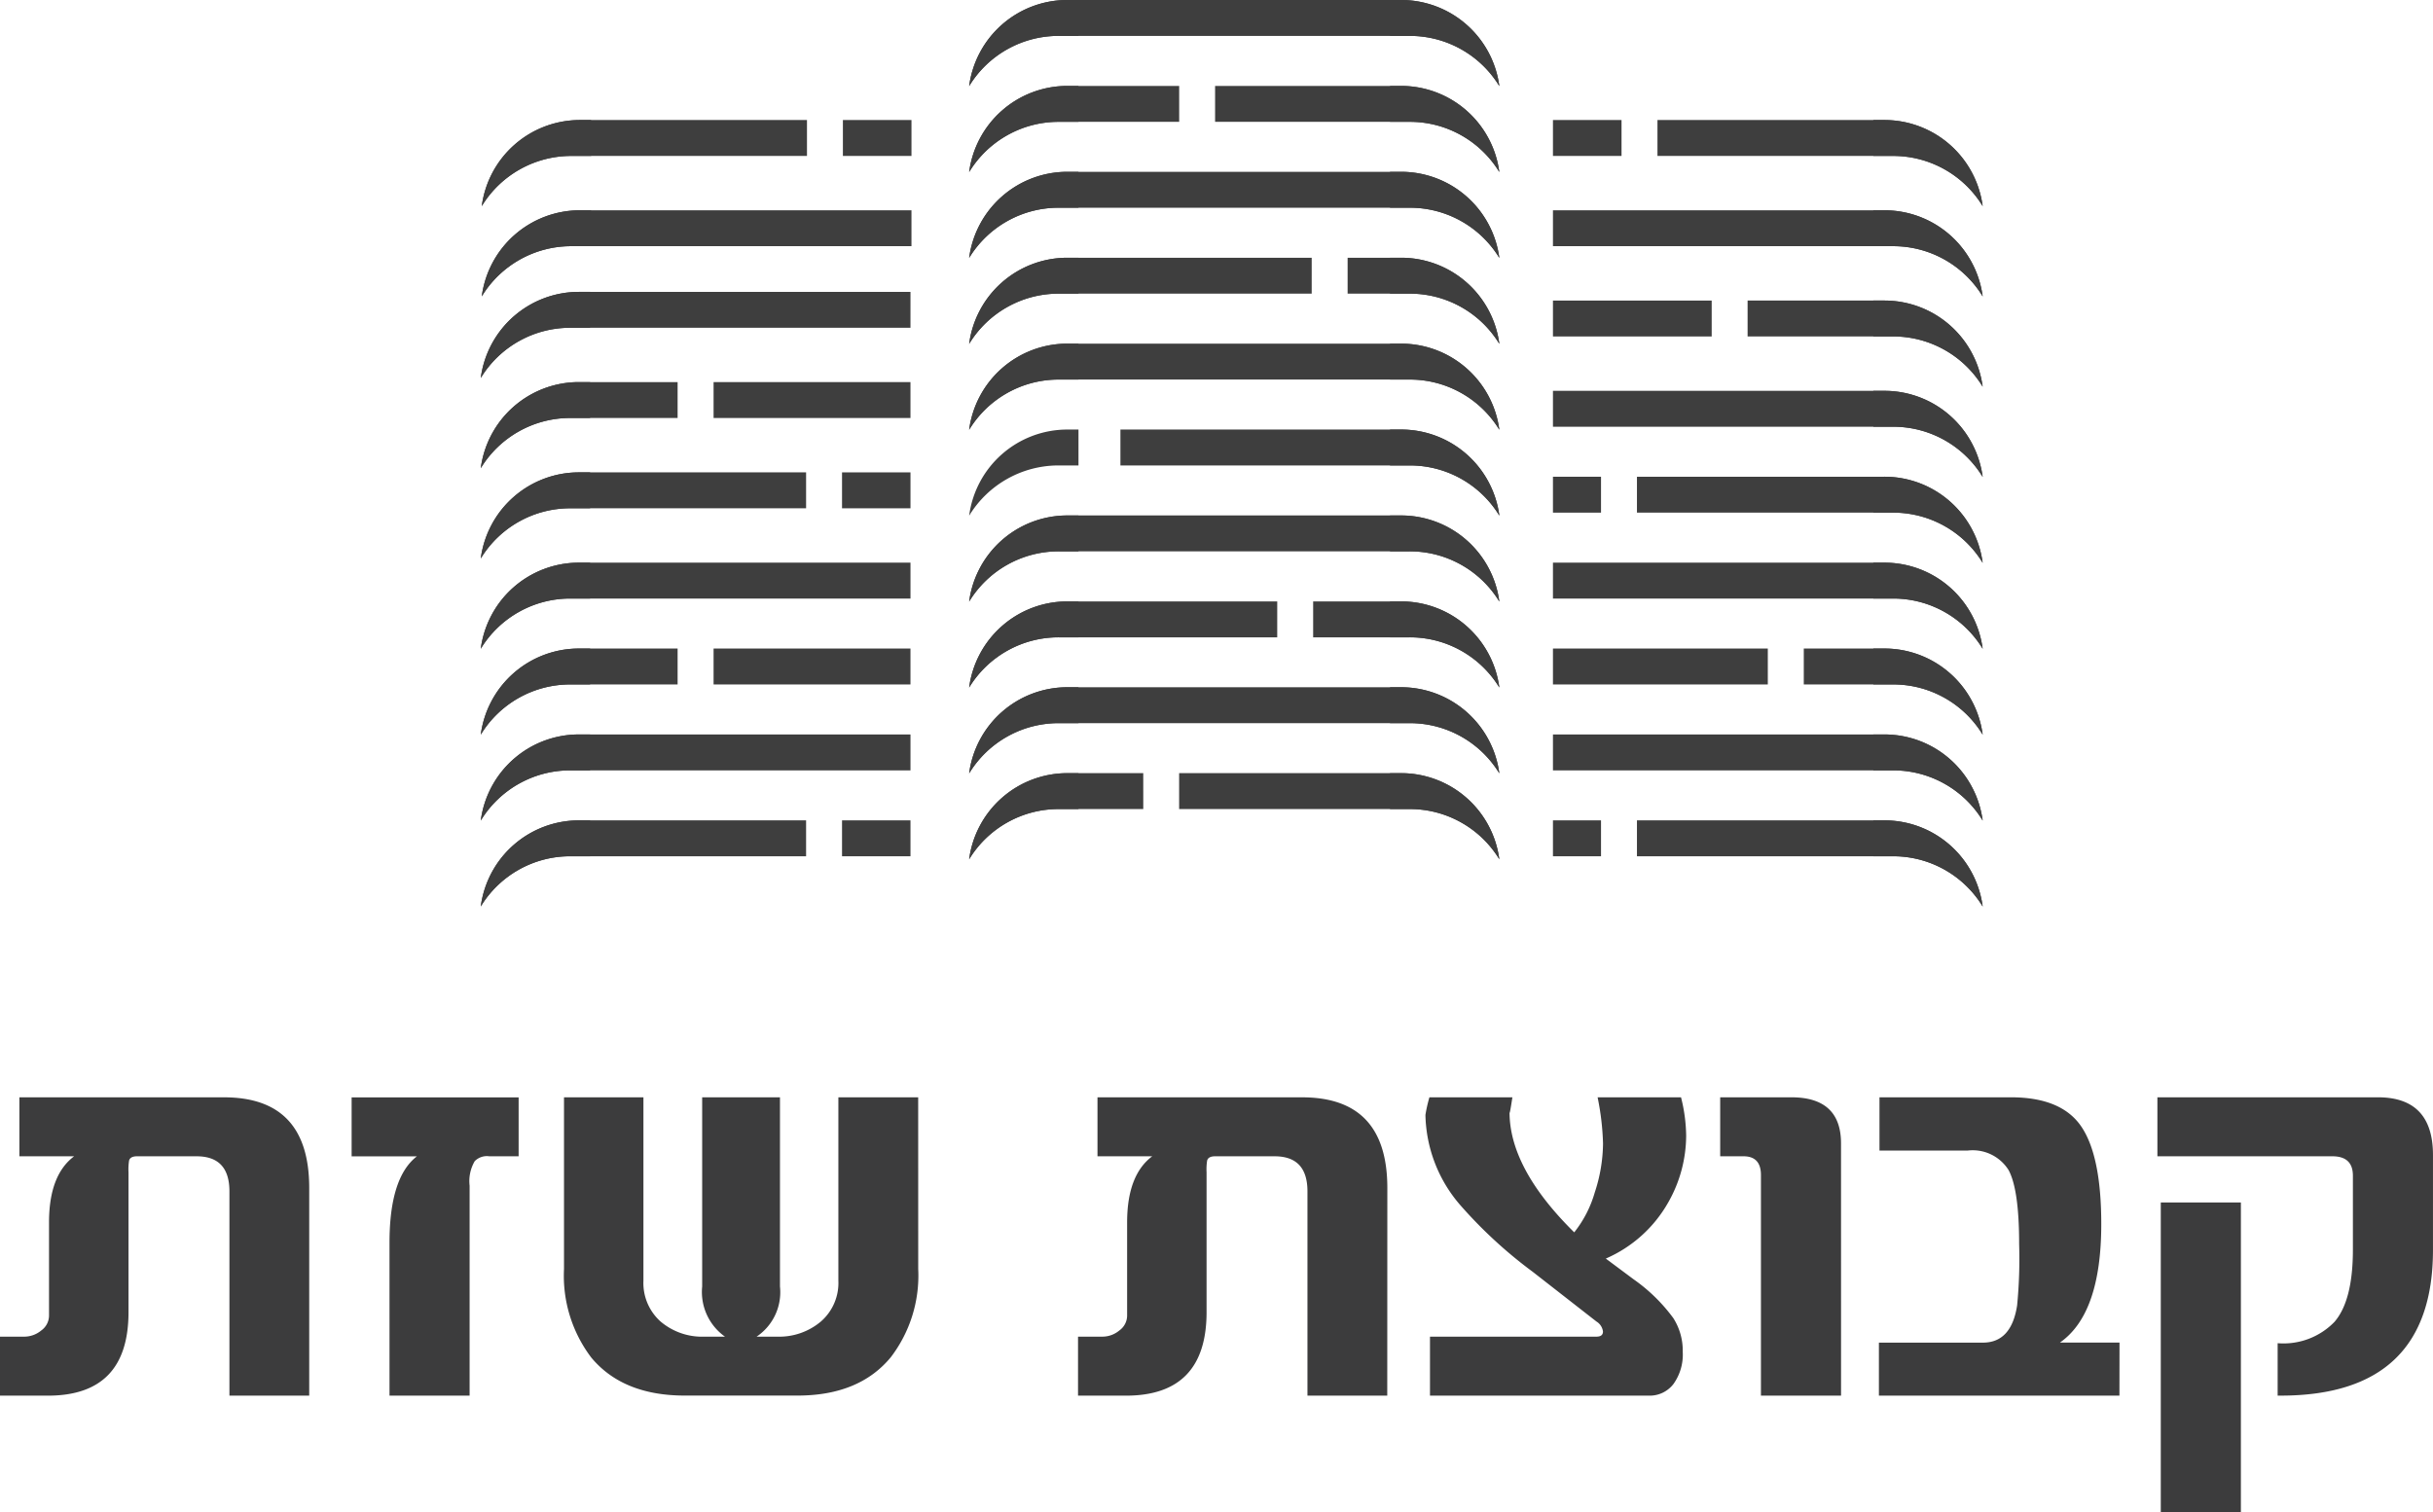 <svg xmlns="http://www.w3.org/2000/svg" xmlns:xlink="http://www.w3.org/1999/xlink" width="170.089" height="105.76" viewBox="0 0 170.089 105.76">
  <defs>
    <clipPath id="clip-path">
      <rect id="Rectangle_1272" data-name="Rectangle 1272" width="104.997" height="63.387" fill="none"/>
    </clipPath>
  </defs>
  <g id="Group_8119" data-name="Group 8119" transform="translate(-37.418 -0.001)">
    <g id="Group_8116" data-name="Group 8116" transform="translate(71.028 0.001)">
      <g id="Group_8115" data-name="Group 8115" transform="translate(0)" clip-path="url(#clip-path)">
        <path id="Path_972" data-name="Path 972" d="M457.343,153.5H437.715v2.511H457.9a7.31,7.31,0,0,1,6.307,3.511,6.921,6.921,0,0,0-6.861-6.022" transform="translate(-392.997 -123.464)" fill="#3e3e3e"/>
        <path id="Path_973" data-name="Path 973" d="M398.35,30.7h-7.822a6.923,6.923,0,0,0-6.86,6.023,7.312,7.312,0,0,1,6.307-3.511h8.376Z" transform="translate(-349.525 -24.692)" fill="#3e3e3e"/>
        <path id="Path_974" data-name="Path 974" d="M484.548,30.7H471.539v2.512H485.1a7.312,7.312,0,0,1,6.307,3.51,6.922,6.922,0,0,0-6.861-6.022" transform="translate(-420.203 -24.692)" fill="#3e3e3e"/>
        <path id="Path_975" data-name="Path 975" d="M615.431,262.465h-23.18v2.512h23.734a7.313,7.313,0,0,1,6.307,3.51,6.922,6.922,0,0,0-6.861-6.022" transform="translate(-517.295 -211.108)" fill="#3e3e3e"/>
        <path id="Path_976" data-name="Path 976" d="M615.431,75.148h-23.18v2.511h23.734a7.313,7.313,0,0,1,6.307,3.511,6.922,6.922,0,0,0-6.861-6.022" transform="translate(-517.295 -60.444)" fill="#3e3e3e"/>
        <path id="Path_977" data-name="Path 977" d="M615.431,139.669h-23.18v2.511h23.734a7.312,7.312,0,0,1,6.307,3.511,6.922,6.922,0,0,0-6.861-6.022" transform="translate(-517.295 -112.34)" fill="#3e3e3e"/>
        <path id="Path_978" data-name="Path 978" d="M615.431,201.067h-23.18v2.511h23.734a7.314,7.314,0,0,1,6.307,3.512,6.922,6.922,0,0,0-6.861-6.022" transform="translate(-517.295 -161.724)" fill="#3e3e3e"/>
        <rect id="Rectangle_1262" data-name="Rectangle 1262" width="11.097" height="2.511" transform="translate(74.956 21.017)" fill="#3e3e3e"/>
        <path id="Path_979" data-name="Path 979" d="M671.373,107.406H661.8v2.511h10.124a7.313,7.313,0,0,1,6.307,3.512,6.922,6.922,0,0,0-6.861-6.023" transform="translate(-573.237 -86.39)" fill="#3e3e3e"/>
        <rect id="Rectangle_1263" data-name="Rectangle 1263" width="3.36" height="2.511" transform="translate(74.956 33.336)" fill="#3e3e3e"/>
        <path id="Path_980" data-name="Path 980" d="M639.565,170.367H622.256v2.511h17.862a7.314,7.314,0,0,1,6.307,3.51,6.922,6.922,0,0,0-6.861-6.022" transform="translate(-541.428 -137.031)" fill="#3e3e3e"/>
        <rect id="Rectangle_1264" data-name="Rectangle 1264" width="15.02" height="2.512" transform="translate(74.956 45.349)" fill="#3e3e3e"/>
        <path id="Path_981" data-name="Path 981" d="M687.5,231.761h-5.648v2.512h6.2a7.313,7.313,0,0,1,6.307,3.511,6.923,6.923,0,0,0-6.861-6.023" transform="translate(-589.361 -186.412)" fill="#3e3e3e"/>
        <rect id="Rectangle_1265" data-name="Rectangle 1265" width="3.36" height="2.511" transform="translate(74.956 57.364)" fill="#3e3e3e"/>
        <path id="Path_982" data-name="Path 982" d="M639.565,293.162H622.256v2.511h17.862a7.314,7.314,0,0,1,6.307,3.512,6.922,6.922,0,0,0-6.861-6.023" transform="translate(-541.428 -235.798)" fill="#3e3e3e"/>
        <path id="Path_983" data-name="Path 983" d="M645.459,42.886H629.584V45.4h16.428a7.313,7.313,0,0,1,6.307,3.51,6.922,6.922,0,0,0-6.861-6.022" transform="translate(-547.322 -34.495)" fill="#3e3e3e"/>
        <rect id="Rectangle_1266" data-name="Rectangle 1266" width="4.794" height="2.512" transform="translate(74.956 8.392)" fill="#3e3e3e"/>
        <path id="Path_984" data-name="Path 984" d="M395.838,276.294h-5.311a6.923,6.923,0,0,0-6.86,6.022,7.312,7.312,0,0,1,6.307-3.511h5.865Z" transform="translate(-349.524 -222.231)" fill="#3e3e3e"/>
        <path id="Path_985" data-name="Path 985" d="M474.223,276.294H458.7v2.511h16.075a7.311,7.311,0,0,1,6.307,3.511,6.922,6.922,0,0,0-6.861-6.022" transform="translate(-409.878 -222.231)" fill="#3e3e3e"/>
        <path id="Path_986" data-name="Path 986" d="M405.205,214.9H390.527a6.923,6.923,0,0,0-6.86,6.023,7.31,7.31,0,0,1,6.307-3.511h15.231Z" transform="translate(-349.525 -172.846)" fill="#3e3e3e"/>
        <path id="Path_987" data-name="Path 987" d="M512.727,214.9h-6.154v2.512h6.708a7.311,7.311,0,0,1,6.307,3.51,6.921,6.921,0,0,0-6.86-6.022" transform="translate(-448.382 -172.846)" fill="#3e3e3e"/>
        <path id="Path_988" data-name="Path 988" d="M522.633,92.1h-3.744v2.511h4.3a7.312,7.312,0,0,1,6.307,3.512,6.922,6.922,0,0,0-6.86-6.023" transform="translate(-458.288 -74.077)" fill="#3e3e3e"/>
        <path id="Path_989" data-name="Path 989" d="M407.614,92.1H390.527a6.923,6.923,0,0,0-6.861,6.023,7.311,7.311,0,0,1,6.307-3.512h17.641Z" transform="translate(-349.524 -74.077)" fill="#3e3e3e"/>
        <path id="Path_990" data-name="Path 990" d="M707.493,293.162h-.783v2.511h1.337a7.314,7.314,0,0,1,6.307,3.512,6.922,6.922,0,0,0-6.861-6.023" transform="translate(-609.357 -235.798)" fill="#3e3e3e"/>
        <path id="Path_991" data-name="Path 991" d="M389.973,248.107h24.45a7.312,7.312,0,0,1,6.307,3.51,6.922,6.922,0,0,0-6.861-6.022H390.527a6.923,6.923,0,0,0-6.861,6.023,7.31,7.31,0,0,1,6.307-3.512" transform="translate(-349.524 -197.539)" fill="#3e3e3e"/>
        <path id="Path_992" data-name="Path 992" d="M389.973,186.708h24.45a7.312,7.312,0,0,1,6.307,3.511,6.922,6.922,0,0,0-6.861-6.022H390.527a6.923,6.923,0,0,0-6.861,6.022,7.313,7.313,0,0,1,6.307-3.511" transform="translate(-349.524 -148.155)" fill="#3e3e3e"/>
        <path id="Path_993" data-name="Path 993" d="M389.973,125.309h24.45a7.312,7.312,0,0,1,6.307,3.511,6.922,6.922,0,0,0-6.861-6.023H390.527a6.923,6.923,0,0,0-6.861,6.023,7.311,7.311,0,0,1,6.307-3.511" transform="translate(-349.524 -98.769)" fill="#3e3e3e"/>
        <path id="Path_994" data-name="Path 994" d="M389.973,63.912h24.45a7.311,7.311,0,0,1,6.307,3.51,6.922,6.922,0,0,0-6.861-6.022H390.527a6.923,6.923,0,0,0-6.861,6.023,7.311,7.311,0,0,1,6.307-3.511" transform="translate(-349.524 -49.386)" fill="#3e3e3e"/>
        <path id="Path_995" data-name="Path 995" d="M389.973,2.512h24.45a7.312,7.312,0,0,1,6.307,3.512A6.922,6.922,0,0,0,413.869,0H390.527a6.923,6.923,0,0,0-6.861,6.023,7.311,7.311,0,0,1,6.307-3.512" transform="translate(-349.524 -0.001)" fill="#3e3e3e"/>
        <path id="Path_996" data-name="Path 996" d="M534.811,153.5h-.782v2.511h1.336a7.311,7.311,0,0,1,6.307,3.511,6.921,6.921,0,0,0-6.861-6.022" transform="translate(-470.465 -123.464)" fill="#3e3e3e"/>
        <path id="Path_997" data-name="Path 997" d="M534.811,184.2h-.782v2.511h1.336a7.311,7.311,0,0,1,6.307,3.512,6.921,6.921,0,0,0-6.861-6.022" transform="translate(-470.465 -148.155)" fill="#3e3e3e"/>
        <path id="Path_998" data-name="Path 998" d="M541.67,251.617a6.922,6.922,0,0,0-6.86-6.022h-.782v2.512h1.336a7.311,7.311,0,0,1,6.307,3.51" transform="translate(-470.464 -197.539)" fill="#3e3e3e"/>
        <path id="Path_999" data-name="Path 999" d="M534.811,214.9h-.782v2.512h1.336a7.312,7.312,0,0,1,6.307,3.51,6.921,6.921,0,0,0-6.861-6.022" transform="translate(-470.465 -172.846)" fill="#3e3e3e"/>
        <path id="Path_1000" data-name="Path 1000" d="M534.811,92.1h-.782v2.511h1.336a7.312,7.312,0,0,1,6.307,3.512,6.922,6.922,0,0,0-6.861-6.023" transform="translate(-470.465 -74.077)" fill="#3e3e3e"/>
        <path id="Path_1001" data-name="Path 1001" d="M534.811,122.8h-.782v2.512h1.336a7.312,7.312,0,0,1,6.307,3.511,6.922,6.922,0,0,0-6.861-6.023" transform="translate(-470.465 -98.769)" fill="#3e3e3e"/>
        <path id="Path_1002" data-name="Path 1002" d="M541.67,282.317a6.922,6.922,0,0,0-6.86-6.022h-.782v2.511h1.336a7.311,7.311,0,0,1,6.307,3.511" transform="translate(-470.464 -222.231)" fill="#3e3e3e"/>
        <path id="Path_1003" data-name="Path 1003" d="M534.811,61.4h-.782v2.512h1.336a7.311,7.311,0,0,1,6.307,3.51,6.922,6.922,0,0,0-6.861-6.022" transform="translate(-470.465 -49.387)" fill="#3e3e3e"/>
        <path id="Path_1004" data-name="Path 1004" d="M534.811,30.7h-.782v2.512h1.336a7.312,7.312,0,0,1,6.307,3.51,6.922,6.922,0,0,0-6.861-6.022" transform="translate(-470.465 -24.692)" fill="#3e3e3e"/>
        <path id="Path_1005" data-name="Path 1005" d="M534.811,0h-.782V2.512h1.336a7.312,7.312,0,0,1,6.307,3.511A6.922,6.922,0,0,0,534.811,0" transform="translate(-470.465 -0.001)" fill="#3e3e3e"/>
        <path id="Path_1006" data-name="Path 1006" d="M390.527,153.5h.783v2.511h-1.336a7.311,7.311,0,0,0-6.307,3.511,6.922,6.922,0,0,1,6.861-6.022" transform="translate(-349.524 -123.464)" fill="#3e3e3e"/>
        <path id="Path_1007" data-name="Path 1007" d="M390.527,184.2h.783v2.511h-1.336a7.311,7.311,0,0,0-6.307,3.512,6.922,6.922,0,0,1,6.861-6.022" transform="translate(-349.524 -148.155)" fill="#3e3e3e"/>
        <path id="Path_1008" data-name="Path 1008" d="M383.666,251.617a6.922,6.922,0,0,1,6.861-6.022h.783v2.512h-1.336a7.312,7.312,0,0,0-6.307,3.51" transform="translate(-349.524 -197.539)" fill="#3e3e3e"/>
        <path id="Path_1009" data-name="Path 1009" d="M390.527,214.9h.783v2.512h-1.336a7.312,7.312,0,0,0-6.307,3.51,6.922,6.922,0,0,1,6.861-6.022" transform="translate(-349.524 -172.846)" fill="#3e3e3e"/>
        <path id="Path_1010" data-name="Path 1010" d="M390.527,92.1h.783v2.511h-1.336a7.312,7.312,0,0,0-6.307,3.512,6.922,6.922,0,0,1,6.861-6.023" transform="translate(-349.524 -74.077)" fill="#3e3e3e"/>
        <path id="Path_1011" data-name="Path 1011" d="M390.527,122.8h.783v2.512h-1.336a7.312,7.312,0,0,0-6.307,3.511,6.922,6.922,0,0,1,6.861-6.023" transform="translate(-349.524 -98.769)" fill="#3e3e3e"/>
        <path id="Path_1012" data-name="Path 1012" d="M383.666,282.317a6.922,6.922,0,0,1,6.861-6.022h.783v2.511h-1.336a7.312,7.312,0,0,0-6.307,3.511" transform="translate(-349.524 -222.231)" fill="#3e3e3e"/>
        <path id="Path_1013" data-name="Path 1013" d="M390.527,61.4h.783v2.512h-1.336a7.311,7.311,0,0,0-6.307,3.51,6.922,6.922,0,0,1,6.861-6.022" transform="translate(-349.524 -49.387)" fill="#3e3e3e"/>
        <path id="Path_1014" data-name="Path 1014" d="M390.527,30.7h.783v2.512h-1.336a7.312,7.312,0,0,0-6.307,3.51,6.923,6.923,0,0,1,6.861-6.022" transform="translate(-349.524 -24.692)" fill="#3e3e3e"/>
        <path id="Path_1015" data-name="Path 1015" d="M390.527,0h.783V2.512h-1.336a7.312,7.312,0,0,0-6.307,3.511A6.922,6.922,0,0,1,390.527,0" transform="translate(-349.524 -0.001)" fill="#3e3e3e"/>
        <path id="Path_1016" data-name="Path 1016" d="M707.493,42.886h-.783V45.4h1.337a7.313,7.313,0,0,1,6.307,3.51,6.922,6.922,0,0,0-6.861-6.022" transform="translate(-609.357 -34.495)" fill="#3e3e3e"/>
        <path id="Path_1017" data-name="Path 1017" d="M707.493,231.761h-.783v2.512h1.337a7.313,7.313,0,0,1,6.307,3.511,6.923,6.923,0,0,0-6.861-6.023" transform="translate(-609.357 -186.412)" fill="#3e3e3e"/>
        <path id="Path_1018" data-name="Path 1018" d="M707.493,262.465h-.783v2.512h1.337a7.313,7.313,0,0,1,6.307,3.51,6.922,6.922,0,0,0-6.861-6.022" transform="translate(-609.357 -211.108)" fill="#3e3e3e"/>
        <path id="Path_1019" data-name="Path 1019" d="M707.493,107.406h-.783v2.511h1.337a7.313,7.313,0,0,1,6.307,3.512,6.922,6.922,0,0,0-6.861-6.023" transform="translate(-609.357 -86.39)" fill="#3e3e3e"/>
        <path id="Path_1020" data-name="Path 1020" d="M707.493,75.148h-.783v2.511h1.337a7.313,7.313,0,0,1,6.307,3.511,6.922,6.922,0,0,0-6.861-6.022" transform="translate(-609.357 -60.444)" fill="#3e3e3e"/>
        <path id="Path_1021" data-name="Path 1021" d="M216.4,75.148h23.18v2.511H215.847a7.313,7.313,0,0,0-6.307,3.511,6.922,6.922,0,0,1,6.861-6.022" transform="translate(-209.47 -60.444)" fill="#3e3e3e"/>
        <path id="Path_1022" data-name="Path 1022" d="M216.4,42.886h15.875V45.4H215.847a7.313,7.313,0,0,0-6.307,3.51,6.922,6.922,0,0,1,6.861-6.022" transform="translate(-209.47 -34.495)" fill="#3e3e3e"/>
        <rect id="Rectangle_1267" data-name="Rectangle 1267" width="4.794" height="2.512" transform="translate(25.316 8.392)" fill="#3e3e3e"/>
        <path id="Path_1023" data-name="Path 1023" d="M216.4,42.886h.783V45.4h-1.336a7.313,7.313,0,0,0-6.307,3.51,6.922,6.922,0,0,1,6.861-6.022" transform="translate(-209.47 -34.495)" fill="#3e3e3e"/>
        <path id="Path_1024" data-name="Path 1024" d="M216.4,75.148h.783v2.511h-1.336a7.313,7.313,0,0,0-6.307,3.511,6.922,6.922,0,0,1,6.861-6.022" transform="translate(-209.47 -60.444)" fill="#3e3e3e"/>
        <path id="Path_1025" data-name="Path 1025" d="M707.493,201.067h-.783v2.511h1.337a7.314,7.314,0,0,1,6.307,3.512,6.922,6.922,0,0,0-6.861-6.022" transform="translate(-609.357 -161.724)" fill="#3e3e3e"/>
        <path id="Path_1026" data-name="Path 1026" d="M707.493,170.367h-.783v2.511h1.337a7.314,7.314,0,0,1,6.307,3.51,6.922,6.922,0,0,0-6.861-6.022" transform="translate(-609.357 -137.031)" fill="#3e3e3e"/>
        <path id="Path_1027" data-name="Path 1027" d="M707.493,139.669h-.783v2.511h1.337a7.312,7.312,0,0,1,6.307,3.511,6.922,6.922,0,0,0-6.861-6.022" transform="translate(-609.357 -112.34)" fill="#3e3e3e"/>
        <path id="Path_1028" data-name="Path 1028" d="M239.225,106.8H215.491a7.309,7.309,0,0,0-6.306,3.512,6.921,6.921,0,0,1,6.861-6.023h23.18Z" transform="translate(-209.185 -83.88)" fill="#3e3e3e"/>
        <path id="Path_1029" data-name="Path 1029" d="M216.045,201.067h23.18v2.511H215.49a7.311,7.311,0,0,0-6.306,3.512,6.921,6.921,0,0,1,6.861-6.022" transform="translate(-209.184 -161.724)" fill="#3e3e3e"/>
        <path id="Path_1030" data-name="Path 1030" d="M216.045,262.465h23.18v2.512H215.49a7.31,7.31,0,0,0-6.306,3.51,6.921,6.921,0,0,1,6.861-6.022" transform="translate(-209.184 -211.108)" fill="#3e3e3e"/>
        <rect id="Rectangle_1268" data-name="Rectangle 1268" width="4.785" height="2.512" transform="translate(25.256 33.031)" fill="#3e3e3e"/>
        <path id="Path_1031" data-name="Path 1031" d="M216.045,168.806h15.882v2.512H215.49a7.31,7.31,0,0,0-6.306,3.51,6.922,6.922,0,0,1,6.861-6.022" transform="translate(-209.184 -135.775)" fill="#3e3e3e"/>
        <rect id="Rectangle_1269" data-name="Rectangle 1269" width="13.764" height="2.511" transform="translate(16.276 26.718)" fill="#3e3e3e"/>
        <path id="Path_1032" data-name="Path 1032" d="M216.045,136.545h6.9v2.511H215.49a7.31,7.31,0,0,0-6.306,3.511,6.921,6.921,0,0,1,6.861-6.022" transform="translate(-209.184 -109.827)" fill="#3e3e3e"/>
        <rect id="Rectangle_1270" data-name="Rectangle 1270" width="13.764" height="2.512" transform="translate(16.276 45.349)" fill="#3e3e3e"/>
        <path id="Path_1033" data-name="Path 1033" d="M216.045,231.761h6.9v2.512H215.49a7.31,7.31,0,0,0-6.306,3.511,6.923,6.923,0,0,1,6.861-6.023" transform="translate(-209.184 -186.412)" fill="#3e3e3e"/>
        <rect id="Rectangle_1271" data-name="Rectangle 1271" width="4.785" height="2.511" transform="translate(25.256 57.364)" fill="#3e3e3e"/>
        <path id="Path_1034" data-name="Path 1034" d="M216.045,293.162h15.882v2.511H215.49a7.311,7.311,0,0,0-6.306,3.512,6.922,6.922,0,0,1,6.861-6.023" transform="translate(-209.184 -235.798)" fill="#3e3e3e"/>
        <path id="Path_1035" data-name="Path 1035" d="M216.045,104.285h.783V106.8H215.49a7.309,7.309,0,0,0-6.306,3.512,6.921,6.921,0,0,1,6.861-6.023" transform="translate(-209.184 -83.879)" fill="#3e3e3e"/>
        <path id="Path_1036" data-name="Path 1036" d="M216.045,293.162h.783v2.511H215.49a7.311,7.311,0,0,0-6.306,3.512,6.922,6.922,0,0,1,6.861-6.023" transform="translate(-209.184 -235.798)" fill="#3e3e3e"/>
        <path id="Path_1037" data-name="Path 1037" d="M216.045,168.806h.783v2.512H215.49a7.31,7.31,0,0,0-6.306,3.51,6.922,6.922,0,0,1,6.861-6.022" transform="translate(-209.184 -135.775)" fill="#3e3e3e"/>
        <path id="Path_1038" data-name="Path 1038" d="M216.045,136.545h.783v2.511H215.49a7.31,7.31,0,0,0-6.306,3.511,6.921,6.921,0,0,1,6.861-6.022" transform="translate(-209.184 -109.827)" fill="#3e3e3e"/>
        <path id="Path_1039" data-name="Path 1039" d="M216.045,262.465h.783v2.512H215.49a7.31,7.31,0,0,0-6.306,3.51,6.921,6.921,0,0,1,6.861-6.022" transform="translate(-209.184 -211.108)" fill="#3e3e3e"/>
        <path id="Path_1040" data-name="Path 1040" d="M216.045,231.761h.783v2.512H215.49a7.31,7.31,0,0,0-6.306,3.511,6.923,6.923,0,0,1,6.861-6.023" transform="translate(-209.184 -186.412)" fill="#3e3e3e"/>
        <path id="Path_1041" data-name="Path 1041" d="M216.045,201.067h.783v2.511H215.49a7.311,7.311,0,0,0-6.306,3.512,6.921,6.921,0,0,1,6.861-6.022" transform="translate(-209.184 -161.724)" fill="#3e3e3e"/>
      </g>
    </g>
    <g id="Group_8118" data-name="Group 8118" transform="translate(37.418 76.731)">
      <g id="Group_8120" data-name="Group 8120" transform="translate(0)">
        <path id="Path_1042" data-name="Path 1042" d="M59.035,412.994H53.457V398.709q0-2.451-2.291-2.451H47q-.478,0-.558.3a3.927,3.927,0,0,0-.04.817v9.783q0,5.838-5.639,5.838H37.418V408.87h1.713a1.861,1.861,0,0,0,1.166-.428,1.287,1.287,0,0,0,.548-1.046v-6.515q0-3.307,1.753-4.622H38.773v-4.124H53.078q5.957,0,5.957,6.336Zm14.64-16.736H71.623a1.192,1.192,0,0,0-1.016.339,2.762,2.762,0,0,0-.359,1.714v14.684h-5.6V402.3q0-4.562,1.913-6.037H62v-4.124H73.675Zm27.935,7.89A9.4,9.4,0,0,1,99.7,410.3q-2.212,2.69-6.535,2.69h-7.87q-4.324,0-6.535-2.65a9.465,9.465,0,0,1-1.913-6.2V392.134H82.4v12.831a3.609,3.609,0,0,0,1.2,2.849,4.491,4.491,0,0,0,3.088,1.056H88.1a3.832,3.832,0,0,1-1.594-3.507v-13.23h5.439v13.23a3.743,3.743,0,0,1-1.634,3.507h1.434a4.519,4.519,0,0,0,3.058-1.056,3.569,3.569,0,0,0,1.225-2.849V392.134h5.579Zm32.79,8.846h-5.579V398.709q0-2.451-2.291-2.451h-4.164q-.478,0-.558.3a3.9,3.9,0,0,0-.04.817v9.783q0,5.838-5.639,5.838h-3.347V408.87H114.5a1.861,1.861,0,0,0,1.166-.428,1.287,1.287,0,0,0,.548-1.046v-6.515q0-3.307,1.753-4.622h-3.825v-4.124h14.306q5.957,0,5.957,6.336Zm20.537-20.86a11.4,11.4,0,0,1,.359,2.67,9.486,9.486,0,0,1-1.255,4.682,9.233,9.233,0,0,1-4.363,3.925l1.952,1.455a11.914,11.914,0,0,1,2.77,2.71,4.232,4.232,0,0,1,.657,2.351,3.535,3.535,0,0,1-.647,2.251,2.088,2.088,0,0,1-1.723.817h-15.3V408.87h11.636q.458,0,.458-.359a.962.962,0,0,0-.458-.7l-4.443-3.467a32.108,32.108,0,0,1-5.1-4.7,9.917,9.917,0,0,1-2.411-6.276,9.766,9.766,0,0,1,.279-1.235h5.8q-.2,1.315-.2,1.036,0,3.945,4.523,8.408a8.049,8.049,0,0,0,1.435-2.789,11.174,11.174,0,0,0,.578-3.427,18.4,18.4,0,0,0-.379-3.228Zm11.187,20.86h-5.6V397.573q0-1.315-1.215-1.315h-1.634v-4.124h4.981q3.467,0,3.467,3.228Zm19.462,0H168.771v-3.706h7.272q1.992,0,2.391-2.61a33.724,33.724,0,0,0,.14-4.284q0-3.805-.737-5.17a2.959,2.959,0,0,0-2.869-1.365h-6.157v-3.726H178q3.546,0,4.931,2.062t1.385,6.8q0,6.276-2.889,8.288h4.164Zm21.92-10.2q0,10.2-10.659,10.2h-.2v-3.666a4.962,4.962,0,0,0,3.975-1.494q1.285-1.494,1.285-5.041v-5.18q0-1.355-1.434-1.355H188.24v-4.124h15.421q3.845,0,3.845,4.045Zm-13.429,18.37h-5.6V399.486h5.6Z" transform="translate(-37.418 -392.134)" fill="#3c3c3d"/>
      </g>
    </g>
  </g>
</svg>
